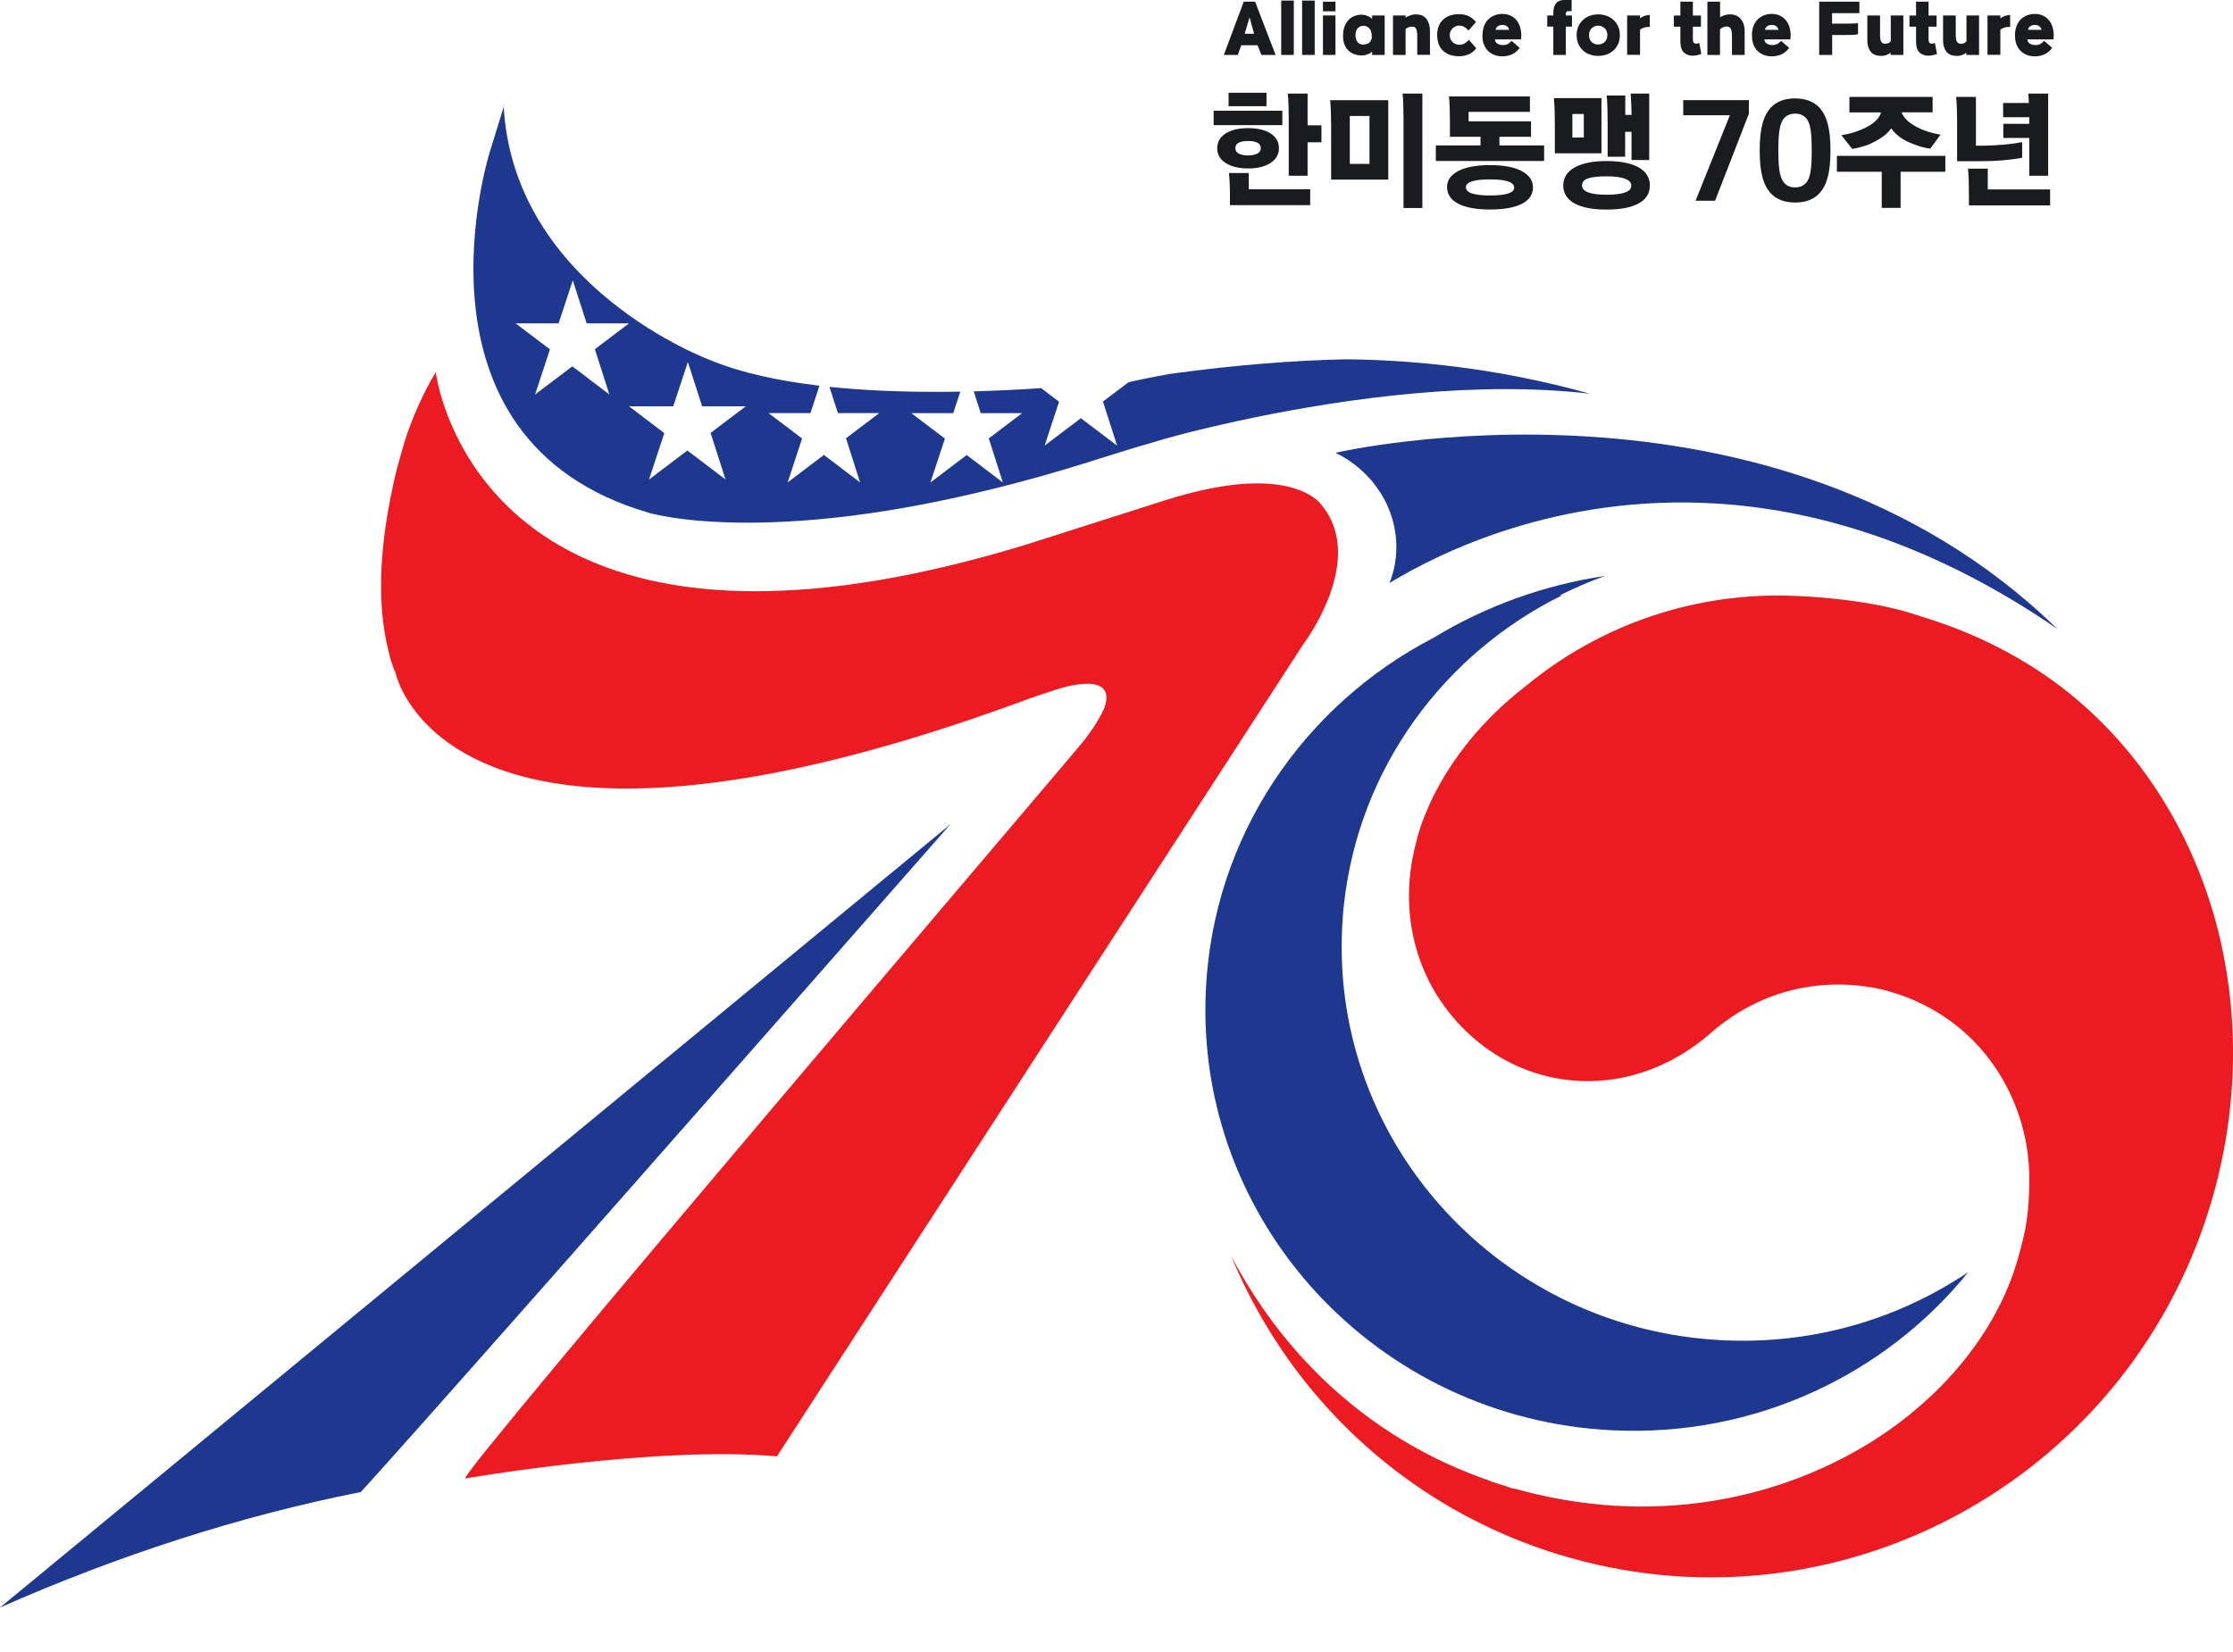 <svg width="50" height="37" viewBox="0 0 50 37" fill="none" xmlns="http://www.w3.org/2000/svg">
<path d="M28.558 1.23H28.244L28.159 1.013H27.794L27.716 1.23H27.404L27.849 0.038H28.104L28.562 1.23H28.558ZM27.979 0.386L27.871 0.756H28.081L27.979 0.386Z" fill="#191B1E"/>
<path d="M28.688 0.013H28.97V1.23H28.688V0.013Z" fill="#191B1E"/>
<path d="M29.156 0.013H29.438V1.23H29.156V0.013Z" fill="#191B1E"/>
<path d="M29.903 0.253H29.623V0.038H29.903V0.253ZM29.623 0.346H29.903V1.23H29.623V0.346Z" fill="#191B1E"/>
<path d="M30.724 1.23V1.153C30.697 1.18 30.663 1.203 30.623 1.218C30.582 1.233 30.538 1.241 30.493 1.241C30.434 1.241 30.379 1.233 30.326 1.214C30.275 1.195 30.228 1.167 30.19 1.129C30.152 1.091 30.122 1.045 30.101 0.986C30.079 0.929 30.071 0.86 30.073 0.782C30.075 0.704 30.088 0.634 30.113 0.577C30.137 0.518 30.171 0.472 30.209 0.434C30.247 0.396 30.294 0.369 30.345 0.352C30.396 0.335 30.449 0.327 30.504 0.329C30.55 0.333 30.593 0.343 30.631 0.36C30.669 0.379 30.701 0.4 30.724 0.426V0.346H31.005V1.23H30.724ZM30.527 0.997C30.574 0.997 30.616 0.986 30.65 0.963C30.684 0.94 30.705 0.904 30.716 0.853C30.716 0.849 30.716 0.843 30.716 0.832C30.716 0.822 30.716 0.813 30.716 0.811C30.716 0.735 30.699 0.678 30.663 0.638C30.627 0.598 30.584 0.577 30.531 0.577C30.487 0.575 30.447 0.592 30.408 0.626C30.37 0.662 30.351 0.714 30.351 0.786C30.351 0.858 30.368 0.91 30.4 0.946C30.434 0.982 30.474 0.999 30.523 0.999L30.527 0.997Z" fill="#191B1E"/>
<path d="M31.191 1.23V0.346H31.475V0.396C31.494 0.379 31.522 0.364 31.56 0.35C31.599 0.335 31.637 0.327 31.675 0.322H31.7C31.808 0.322 31.889 0.356 31.94 0.423C31.991 0.491 32.019 0.579 32.019 0.689V1.228H31.734V0.809C31.734 0.763 31.732 0.725 31.726 0.697C31.719 0.67 31.711 0.647 31.7 0.632C31.69 0.617 31.677 0.607 31.662 0.603C31.647 0.598 31.628 0.596 31.609 0.596C31.577 0.598 31.554 0.605 31.535 0.613C31.516 0.622 31.497 0.634 31.473 0.651V1.23H31.189H31.191Z" fill="#191B1E"/>
<path d="M32.18 0.786C32.18 0.638 32.224 0.523 32.313 0.44C32.403 0.358 32.523 0.316 32.676 0.316C32.748 0.316 32.814 0.331 32.878 0.358C32.941 0.386 32.999 0.432 33.05 0.493L32.882 0.683C32.844 0.643 32.81 0.615 32.78 0.598C32.75 0.582 32.712 0.573 32.672 0.573C32.644 0.573 32.619 0.579 32.593 0.59C32.568 0.6 32.545 0.615 32.526 0.634C32.506 0.653 32.489 0.674 32.479 0.702C32.466 0.727 32.462 0.756 32.462 0.788C32.462 0.853 32.483 0.906 32.528 0.944C32.57 0.984 32.621 1.003 32.676 1.003C32.721 1.003 32.761 0.992 32.793 0.973C32.825 0.954 32.859 0.927 32.891 0.893L33.056 1.081C33.007 1.144 32.95 1.19 32.884 1.218C32.818 1.245 32.748 1.26 32.676 1.26C32.528 1.26 32.407 1.222 32.318 1.142C32.226 1.062 32.182 0.944 32.182 0.786H32.18Z" fill="#191B1E"/>
<path d="M33.196 0.792C33.196 0.718 33.207 0.651 33.228 0.592C33.249 0.533 33.279 0.482 33.319 0.44C33.358 0.4 33.404 0.369 33.459 0.346C33.514 0.322 33.574 0.312 33.64 0.312C33.705 0.312 33.767 0.324 33.818 0.348C33.871 0.371 33.916 0.405 33.952 0.447C33.988 0.489 34.015 0.539 34.034 0.598C34.053 0.657 34.064 0.723 34.064 0.794L34.058 0.883H33.474C33.478 0.925 33.495 0.957 33.532 0.978C33.565 0.999 33.606 1.009 33.652 1.009C33.695 1.009 33.731 1.001 33.761 0.986C33.79 0.969 33.82 0.946 33.846 0.914L34.028 1.072C33.979 1.138 33.922 1.186 33.858 1.216C33.792 1.245 33.72 1.262 33.64 1.262C33.574 1.262 33.514 1.252 33.459 1.23C33.404 1.209 33.358 1.178 33.317 1.138C33.277 1.098 33.247 1.047 33.224 0.99C33.203 0.933 33.192 0.868 33.194 0.794L33.196 0.792ZM33.79 0.668C33.784 0.632 33.767 0.605 33.737 0.586C33.71 0.567 33.676 0.558 33.642 0.558C33.602 0.558 33.565 0.569 33.538 0.588C33.51 0.607 33.493 0.634 33.489 0.668H33.79Z" fill="#191B1E"/>
<path d="M34.645 0.346H34.781V0.293C34.781 0.194 34.803 0.12 34.843 0.072C34.883 0.025 34.943 0 35.021 0H35.191V0.249H35.133C35.102 0.249 35.083 0.255 35.074 0.265C35.066 0.276 35.061 0.295 35.061 0.322V0.346H35.199V0.596H35.061V1.23H34.781V0.596H34.645V0.346Z" fill="#191B1E"/>
<path d="M35.787 1.252C35.715 1.252 35.651 1.241 35.592 1.218C35.532 1.197 35.481 1.165 35.439 1.123C35.397 1.083 35.365 1.035 35.339 0.978C35.316 0.921 35.303 0.858 35.303 0.786C35.303 0.714 35.316 0.649 35.341 0.592C35.367 0.535 35.401 0.485 35.445 0.447C35.488 0.407 35.539 0.377 35.598 0.354C35.657 0.333 35.719 0.322 35.787 0.322C35.855 0.322 35.914 0.333 35.974 0.354C36.033 0.375 36.084 0.407 36.129 0.447C36.171 0.487 36.207 0.535 36.233 0.592C36.258 0.649 36.271 0.714 36.271 0.786C36.271 0.858 36.258 0.921 36.235 0.978C36.211 1.035 36.177 1.083 36.135 1.123C36.093 1.163 36.042 1.195 35.982 1.218C35.923 1.239 35.859 1.252 35.787 1.252ZM35.783 0.997C35.836 0.997 35.885 0.98 35.927 0.944C35.969 0.908 35.991 0.855 35.991 0.786C35.991 0.716 35.969 0.666 35.927 0.63C35.885 0.594 35.838 0.575 35.783 0.575C35.728 0.575 35.683 0.594 35.643 0.63C35.602 0.666 35.581 0.718 35.581 0.786C35.581 0.853 35.602 0.91 35.643 0.944C35.683 0.98 35.73 0.997 35.783 0.997Z" fill="#191B1E"/>
<path d="M36.941 0.337V0.603H36.916C36.882 0.603 36.848 0.607 36.816 0.617C36.782 0.628 36.75 0.643 36.723 0.662V1.228H36.434V0.346H36.723V0.411C36.752 0.388 36.782 0.371 36.812 0.36C36.841 0.35 36.875 0.341 36.914 0.337H36.943H36.941Z" fill="#191B1E"/>
<path d="M37.906 0.86C37.906 0.893 37.909 0.919 37.915 0.938C37.921 0.954 37.932 0.967 37.951 0.973C37.964 0.978 37.977 0.98 37.989 0.978C38.002 0.978 38.023 0.971 38.049 0.961L38.095 1.207C38.053 1.226 38.002 1.239 37.94 1.245C37.881 1.252 37.826 1.245 37.779 1.224C37.724 1.201 37.684 1.165 37.66 1.115C37.637 1.064 37.626 0.997 37.626 0.912V0.598H37.48V0.348H37.626V0.038H37.906V0.348H38.087V0.598H37.906V0.86Z" fill="#191B1E"/>
<path d="M38.231 1.23V0.038H38.515V0.388C38.535 0.371 38.562 0.358 38.6 0.346C38.636 0.333 38.675 0.324 38.713 0.322H38.734C38.842 0.322 38.925 0.358 38.98 0.428C39.037 0.497 39.065 0.586 39.065 0.691V1.23H38.781V0.794C38.781 0.712 38.768 0.657 38.745 0.63C38.721 0.603 38.689 0.59 38.647 0.594C38.619 0.598 38.594 0.605 38.573 0.615C38.551 0.626 38.53 0.641 38.513 0.657V1.23H38.229H38.231Z" fill="#191B1E"/>
<path d="M39.228 0.792C39.228 0.718 39.239 0.651 39.26 0.592C39.281 0.533 39.311 0.482 39.351 0.44C39.389 0.4 39.436 0.369 39.491 0.346C39.546 0.322 39.606 0.312 39.672 0.312C39.737 0.312 39.799 0.324 39.85 0.348C39.903 0.371 39.947 0.405 39.983 0.447C40.019 0.489 40.047 0.539 40.066 0.598C40.085 0.657 40.096 0.723 40.096 0.794L40.089 0.883H39.506C39.51 0.925 39.527 0.957 39.563 0.978C39.597 0.999 39.638 1.009 39.684 1.009C39.727 1.009 39.763 1.001 39.794 0.986C39.824 0.969 39.854 0.946 39.879 0.914L40.062 1.072C40.013 1.138 39.956 1.186 39.892 1.216C39.826 1.245 39.754 1.262 39.674 1.262C39.608 1.262 39.548 1.252 39.493 1.23C39.438 1.209 39.391 1.178 39.351 1.138C39.311 1.098 39.281 1.047 39.26 0.99C39.239 0.933 39.228 0.868 39.23 0.794L39.228 0.792ZM39.822 0.668C39.816 0.632 39.799 0.605 39.769 0.586C39.742 0.567 39.708 0.558 39.674 0.558C39.633 0.558 39.597 0.569 39.57 0.588C39.542 0.607 39.525 0.634 39.521 0.668H39.822Z" fill="#191B1E"/>
<path d="M40.734 1.23V0.038H41.634V0.295H41.023V0.529H41.345C41.403 0.529 41.452 0.529 41.49 0.527C41.528 0.527 41.564 0.523 41.604 0.516V0.765C41.568 0.775 41.522 0.78 41.464 0.782C41.407 0.782 41.356 0.784 41.312 0.784H41.025V1.23H40.734Z" fill="#191B1E"/>
<path d="M42.619 0.346V1.23H42.334V1.18C42.313 1.197 42.288 1.214 42.254 1.226C42.22 1.241 42.184 1.249 42.146 1.252H42.124C42.016 1.252 41.936 1.22 41.887 1.157C41.838 1.094 41.812 1.009 41.812 0.902V0.346H42.097V0.782C42.097 0.864 42.107 0.917 42.129 0.942C42.15 0.967 42.177 0.98 42.209 0.98C42.237 0.98 42.26 0.976 42.281 0.967C42.3 0.959 42.32 0.944 42.337 0.925V0.346H42.621H42.619Z" fill="#191B1E"/>
<path d="M43.183 0.86C43.183 0.893 43.185 0.919 43.191 0.938C43.198 0.954 43.208 0.967 43.227 0.973C43.24 0.978 43.253 0.98 43.266 0.978C43.278 0.978 43.3 0.971 43.325 0.961L43.372 1.207C43.329 1.226 43.278 1.239 43.217 1.245C43.157 1.252 43.102 1.245 43.056 1.224C43 1.201 42.96 1.165 42.937 1.115C42.913 1.064 42.903 0.997 42.903 0.912V0.598H42.756V0.348H42.903V0.038H43.183V0.348H43.363V0.598H43.183V0.86Z" fill="#191B1E"/>
<path d="M44.314 0.346V1.23H44.03V1.18C44.008 1.197 43.983 1.214 43.949 1.226C43.915 1.241 43.879 1.249 43.841 1.252H43.82C43.712 1.252 43.631 1.22 43.582 1.157C43.533 1.094 43.508 1.009 43.508 0.902V0.346H43.792V0.782C43.792 0.864 43.803 0.917 43.824 0.942C43.845 0.967 43.873 0.98 43.905 0.98C43.932 0.98 43.956 0.976 43.977 0.967C43.996 0.959 44.015 0.944 44.032 0.925V0.346H44.316H44.314Z" fill="#191B1E"/>
<path d="M45.01 0.337V0.603H44.985C44.951 0.603 44.917 0.607 44.885 0.617C44.851 0.628 44.819 0.643 44.791 0.662V1.228H44.503V0.346H44.791V0.411C44.821 0.388 44.851 0.371 44.881 0.36C44.91 0.35 44.944 0.341 44.982 0.337H45.012H45.01Z" fill="#191B1E"/>
<path d="M45.118 0.792C45.118 0.718 45.129 0.651 45.15 0.592C45.171 0.533 45.201 0.482 45.241 0.44C45.279 0.4 45.326 0.369 45.381 0.346C45.436 0.322 45.496 0.312 45.562 0.312C45.627 0.312 45.689 0.324 45.74 0.348C45.793 0.371 45.837 0.405 45.873 0.447C45.91 0.489 45.937 0.539 45.956 0.598C45.975 0.657 45.986 0.723 45.986 0.794L45.98 0.883H45.396C45.4 0.925 45.417 0.957 45.453 0.978C45.487 0.999 45.528 1.009 45.574 1.009C45.617 1.009 45.653 1.001 45.685 0.986C45.717 0.969 45.744 0.946 45.77 0.914L45.952 1.072C45.903 1.138 45.846 1.186 45.782 1.216C45.717 1.245 45.644 1.262 45.564 1.262C45.498 1.262 45.438 1.252 45.383 1.23C45.328 1.209 45.282 1.178 45.241 1.138C45.201 1.098 45.171 1.047 45.15 0.99C45.129 0.933 45.118 0.868 45.12 0.794L45.118 0.792ZM45.712 0.668C45.706 0.632 45.689 0.605 45.659 0.586C45.632 0.567 45.598 0.558 45.564 0.558C45.523 0.558 45.487 0.569 45.46 0.588C45.432 0.607 45.415 0.634 45.411 0.668H45.712Z" fill="#191B1E"/>
<path d="M27.175 2.802V2.48H28.713V2.802H27.175ZM27.947 3.772C27.737 3.772 27.567 3.731 27.442 3.649C27.317 3.569 27.255 3.46 27.255 3.321C27.255 3.182 27.317 3.07 27.442 2.99C27.567 2.91 27.735 2.87 27.947 2.87C28.159 2.87 28.329 2.91 28.452 2.99C28.575 3.07 28.637 3.179 28.637 3.321C28.637 3.462 28.573 3.567 28.45 3.649C28.325 3.731 28.157 3.772 27.949 3.772H27.947ZM28.359 2.077V2.379H27.51V2.077H28.359ZM27.54 4.597V4.406C27.54 4.189 27.533 4.012 27.518 3.875H27.962V4.239H29.337V4.595H27.54V4.597ZM27.947 3.481C28.034 3.481 28.102 3.466 28.155 3.439C28.206 3.411 28.231 3.371 28.231 3.318C28.231 3.213 28.136 3.158 27.947 3.158C27.758 3.158 27.661 3.211 27.661 3.318C27.661 3.371 27.686 3.411 27.737 3.439C27.788 3.466 27.858 3.481 27.947 3.481ZM28.857 3.934V2.697C28.857 2.444 28.851 2.244 28.836 2.096H29.279V2.807H29.589V3.186H29.279V3.936H28.857V3.934Z" fill="#191B1E"/>
<path d="M29.806 4.022V2.825C29.806 2.611 29.799 2.417 29.785 2.244H31.085V4.022H29.806ZM30.665 2.598H30.224V3.67H30.665V2.598ZM31.427 4.659V2.693C31.427 2.444 31.421 2.246 31.406 2.096H31.849V4.659H31.427Z" fill="#191B1E"/>
<path d="M32.15 3.605V3.257H33.151V3.064H32.466V2.726C32.466 2.516 32.46 2.326 32.445 2.16H34.257V2.505H32.884V2.718H34.282V3.064H33.574V3.257H34.575V3.605H32.148H32.15ZM32.4 4.197C32.4 4.039 32.485 3.917 32.655 3.828C32.825 3.742 33.06 3.698 33.364 3.698C33.667 3.698 33.903 3.742 34.072 3.831C34.24 3.919 34.325 4.041 34.325 4.199C34.325 4.357 34.242 4.482 34.075 4.566C33.907 4.65 33.671 4.692 33.366 4.692C33.06 4.692 32.823 4.65 32.655 4.564C32.487 4.477 32.403 4.355 32.403 4.195L32.4 4.197ZM32.823 4.195C32.823 4.317 33.003 4.378 33.364 4.378C33.724 4.378 33.905 4.319 33.905 4.203C33.905 4.079 33.724 4.018 33.364 4.018C33.003 4.018 32.823 4.077 32.823 4.195Z" fill="#191B1E"/>
<path d="M34.815 3.434V2.781C34.815 2.564 34.809 2.37 34.794 2.198H35.859V3.434H34.815ZM35.004 4.153C35.004 3.98 35.089 3.845 35.259 3.75C35.428 3.656 35.666 3.607 35.974 3.607C36.281 3.607 36.525 3.656 36.693 3.75C36.861 3.845 36.943 3.98 36.943 4.155C36.943 4.33 36.861 4.463 36.693 4.555C36.525 4.648 36.285 4.694 35.974 4.694C35.662 4.694 35.422 4.648 35.254 4.555C35.087 4.463 35.004 4.328 35.004 4.153ZM35.464 2.554H35.208V3.08H35.464V2.554ZM35.424 4.151C35.424 4.292 35.607 4.361 35.974 4.361C36.341 4.361 36.527 4.294 36.527 4.159C36.527 4.024 36.343 3.949 35.974 3.949C35.793 3.949 35.655 3.963 35.562 3.995C35.469 4.024 35.424 4.077 35.424 4.151ZM35.997 3.51V2.735C35.997 2.486 35.991 2.288 35.976 2.139H36.392V2.573H36.534C36.529 2.379 36.523 2.221 36.513 2.096H36.928V3.584H36.532V2.952H36.389V3.51H35.993H35.997Z" fill="#191B1E"/>
<path d="M37.69 2.242H39.16V2.547L38.403 4.496H37.966L38.734 2.581H37.69V2.242Z" fill="#191B1E"/>
<path d="M40.737 4.332C40.61 4.469 40.427 4.536 40.196 4.536C39.965 4.536 39.78 4.469 39.653 4.332C39.485 4.153 39.402 3.873 39.402 3.369C39.402 2.866 39.485 2.592 39.653 2.408C39.78 2.273 39.962 2.204 40.196 2.204C40.429 2.204 40.61 2.276 40.737 2.408C40.904 2.592 40.987 2.87 40.987 3.369C40.987 3.868 40.904 4.153 40.737 4.332ZM40.453 2.659C40.387 2.581 40.304 2.545 40.196 2.545C40.088 2.545 40.001 2.583 39.939 2.659C39.85 2.773 39.82 2.969 39.82 3.369C39.82 3.769 39.85 3.97 39.939 4.081C40.001 4.161 40.083 4.197 40.196 4.197C40.308 4.197 40.389 4.159 40.453 4.081C40.538 3.97 40.567 3.774 40.567 3.369C40.567 2.965 40.538 2.773 40.453 2.659Z" fill="#191B1E"/>
<path d="M41.131 3.847V3.491H43.559V3.847H42.557V4.656H42.135V3.847H41.133H41.131ZM41.411 2.516V2.17H43.274V2.516H42.581C42.619 2.627 42.718 2.731 42.88 2.823C43.041 2.916 43.232 2.979 43.45 3.015L43.223 3.329C43.083 3.314 42.924 3.266 42.748 3.188C42.57 3.11 42.438 3.005 42.349 2.874C42.283 2.965 42.192 3.047 42.075 3.116C41.959 3.186 41.853 3.236 41.755 3.268C41.66 3.297 41.566 3.321 41.473 3.335L41.231 3.028C41.456 2.992 41.651 2.927 41.819 2.836C41.984 2.743 42.086 2.638 42.118 2.518H41.413L41.411 2.516Z" fill="#191B1E"/>
<path d="M43.822 3.611V2.762C43.822 2.512 43.815 2.313 43.8 2.17H44.244V3.262H44.439C44.742 3.257 45.022 3.232 45.279 3.184V3.533C45.012 3.584 44.696 3.611 44.331 3.611H43.822ZM44.087 4.597V4.305C44.087 4.09 44.08 3.915 44.066 3.778H44.509V4.243H45.905V4.6H44.087V4.597ZM44.853 2.623V2.307H45.43C45.43 2.282 45.425 2.246 45.423 2.2C45.421 2.153 45.419 2.118 45.419 2.096H45.861V3.936H45.438V3.089H44.857V2.773H45.438V2.625H44.857L44.853 2.623Z" fill="#191B1E"/>
<path d="M43.149 13.847C44.441 14.258 45.576 14.875 46.527 15.687C48.027 16.968 49.077 18.695 49.608 20.623C50.136 22.553 50.144 24.683 49.557 26.771C48.68 29.883 46.633 32.349 44.03 33.819C41.426 35.29 38.267 35.764 35.169 34.894C32.708 34.203 30.659 32.77 29.188 30.901C28.524 30.056 27.979 29.123 27.567 28.13C27.983 28.923 28.522 29.719 29.201 30.454C30.207 31.544 31.52 32.5 33.198 33.109C33.218 33.115 33.237 33.124 33.256 33.13C33.258 33.13 33.26 33.13 33.264 33.132C33.264 33.132 33.266 33.132 33.268 33.132C33.27 33.132 33.275 33.132 33.277 33.135C33.277 33.135 33.279 33.135 33.281 33.135C33.283 33.135 33.288 33.137 33.29 33.139C33.294 33.139 33.296 33.141 33.3 33.143C33.302 33.143 33.307 33.143 33.309 33.147C33.309 33.147 33.309 33.147 33.311 33.147C33.313 33.147 33.317 33.149 33.319 33.151C33.324 33.151 33.326 33.154 33.33 33.156C33.334 33.156 33.336 33.158 33.34 33.16C33.345 33.16 33.347 33.162 33.351 33.164C33.355 33.164 33.358 33.166 33.362 33.168C33.366 33.168 33.368 33.17 33.372 33.172C33.377 33.172 33.379 33.175 33.383 33.177C33.387 33.177 33.389 33.179 33.394 33.181C33.398 33.181 33.4 33.183 33.404 33.185C33.514 33.223 33.627 33.259 33.742 33.292C33.746 33.292 33.75 33.295 33.754 33.297C33.758 33.297 33.763 33.299 33.765 33.301C33.769 33.301 33.773 33.303 33.776 33.305C33.776 33.305 33.782 33.307 33.786 33.309C33.79 33.309 33.792 33.312 33.797 33.314C33.801 33.314 33.803 33.316 33.807 33.318C33.812 33.318 33.814 33.318 33.818 33.322C33.822 33.322 33.824 33.322 33.828 33.326C33.833 33.326 33.835 33.328 33.839 33.331C33.843 33.331 33.846 33.333 33.85 33.333C33.854 33.333 33.856 33.333 33.86 33.335C33.865 33.335 33.867 33.335 33.871 33.337C33.871 33.337 33.871 33.337 33.873 33.337C33.877 33.337 33.879 33.337 33.882 33.339C33.882 33.339 33.882 33.339 33.884 33.339C33.888 33.339 33.89 33.339 33.894 33.341C33.894 33.341 33.894 33.341 33.896 33.341C33.898 33.341 33.903 33.341 33.905 33.343C33.905 33.343 33.905 33.343 33.907 33.343C33.909 33.343 33.913 33.343 33.916 33.345C33.916 33.345 33.92 33.345 33.922 33.345C33.924 33.345 33.926 33.345 33.928 33.345C33.93 33.345 33.935 33.345 33.937 33.347H33.939C36.612 34.097 39.167 33.722 41.18 32.7C42.188 32.191 43.06 31.518 43.745 30.743C44.431 29.968 44.931 29.091 45.19 28.17C45.284 27.835 45.345 27.585 45.381 27.332C45.419 27.079 45.432 26.826 45.438 26.489C45.438 26.46 45.438 26.441 45.438 26.434V26.43V26.426C45.438 26.417 45.438 26.403 45.438 26.382V26.264H45.436C45.415 25.459 45.16 24.614 44.662 23.887C44.401 23.506 44.072 23.158 43.675 22.869C43.279 22.581 42.816 22.349 42.286 22.199C41.957 22.107 41.361 21.997 40.643 22.081C39.926 22.166 39.088 22.452 38.295 23.145C37.733 23.636 37.102 23.954 36.453 24.108C35.804 24.262 35.138 24.247 34.508 24.07C33.767 23.862 33.075 23.428 32.522 22.768C32.05 22.206 31.756 21.559 31.626 20.882C31.509 20.273 31.526 19.641 31.669 19.03C31.683 18.963 31.703 18.895 31.72 18.828C31.72 18.828 32.099 16.953 34.174 15.358C35.812 14.009 37.943 13.24 40.234 13.348C40.234 13.348 41.66 13.394 42.731 13.716C42.731 13.716 42.88 13.761 43.113 13.837L43.149 13.847Z" fill="#EB1B21"/>
<path d="M43.847 28.638C42.334 29.593 40.514 30.111 38.581 30.018C33.635 29.782 29.818 25.648 30.052 20.785C30.058 20.668 30.067 20.547 30.075 20.431C30.079 20.37 30.088 20.309 30.094 20.248C30.431 17.189 32.343 14.631 34.989 13.327C34.963 13.331 34.94 13.335 34.915 13.339C35.246 13.173 35.587 13.025 35.939 12.899C34.569 13.103 33.264 13.577 32.101 14.283C29.203 15.786 27.166 18.714 27.001 22.168C26.75 27.366 30.83 31.784 36.115 32.035C39.313 32.186 42.22 30.779 44.072 28.493C43.998 28.543 43.923 28.592 43.847 28.638Z" fill="#1E388F"/>
<path d="M8.077 33.417C5.355 33.958 2.648 34.835 0 36.004L21.279 18.463C21.279 18.463 16.254 24.186 12.376 28.583C10.305 30.928 8.561 32.896 8.077 33.417Z" fill="#1E388F"/>
<path d="M29.905 10.141C30.729 10.541 31.291 11.378 31.265 12.311C31.259 12.575 31.206 12.825 31.113 13.057C31.113 13.057 31.115 13.057 31.117 13.055C32.241 12.372 34.887 11.064 38.418 11.277C40.603 11.409 43.126 12.124 45.835 13.929C45.901 13.974 46.069 14.089 46.06 14.081C39.687 7.863 29.903 10.141 29.903 10.141H29.905Z" fill="#1E388F"/>
<path d="M14.532 10.739L14.875 9.701L14.084 9.1H15.075L15.402 8.108L15.722 9.1H16.7L15.911 9.696L16.246 10.739L15.391 10.09L14.534 10.739M11.981 8.835L12.314 7.825L11.546 7.242H12.508L12.826 6.279L13.136 7.242H14.086L13.32 7.821L13.645 8.835L12.815 8.205L11.983 8.835M11.29 2.36L10.978 3.367C10.978 3.367 8.894 9.835 14.515 11.481C14.515 11.481 15.232 11.706 16.73 11.706C18.228 11.706 20.364 11.494 23.335 10.659C23.661 10.567 23.997 10.467 24.342 10.36C24.387 10.345 24.446 10.326 24.521 10.303C24.733 10.236 25.053 10.135 25.407 10.027C25.821 9.903 26.282 9.768 26.668 9.673C28.242 9.281 30.994 8.715 33.714 8.715C34.35 8.715 34.985 8.746 35.602 8.818C33.862 8.333 32.033 8.066 30.143 8.047C28.997 8.072 27.695 8.169 26.222 8.371C26.203 8.373 26.184 8.377 26.163 8.38C25.864 8.434 25.567 8.493 25.27 8.561L24.697 8.993L25.013 9.981L24.202 9.366L23.39 9.981L23.714 8.997L23.313 8.693C22.855 8.725 22.344 8.75 21.803 8.765L21.96 9.254H22.887L22.14 9.819L22.456 10.807L21.646 10.191L20.833 10.807L21.158 9.823L20.407 9.254H21.344L21.503 8.771C21.317 8.776 21.128 8.776 20.939 8.776C20.16 8.776 19.35 8.746 18.573 8.664L18.762 9.252H19.689L18.943 9.816L19.259 10.805L18.448 10.189L17.636 10.805L17.96 9.821L17.209 9.252H18.147L18.349 8.639C17.447 8.531 16.602 8.354 15.915 8.07C15.915 8.07 11.485 6.449 11.277 2.358" fill="#1E388F"/>
<path d="M17.392 32.625L29.18 14.433C29.18 14.433 30.603 12.564 29.606 11.329C29.606 11.329 29.303 10.826 28.153 10.826C27.633 10.826 26.939 10.929 26.023 11.226L22.963 12.202C20.527 12.945 18.542 13.242 16.919 13.242C10.343 13.242 9.76 8.348 9.76 8.348C9.76 8.342 9.76 8.337 9.76 8.333C9.624 8.554 9.352 9.039 9.108 9.741C9.066 9.865 8.918 10.375 8.888 10.497C8.858 10.617 8.828 10.741 8.803 10.864C8.633 11.639 8.519 12.461 8.534 13.253C8.542 13.674 8.584 14.087 8.676 14.481C8.72 14.692 8.778 14.896 8.854 15.065C8.854 15.069 8.856 15.071 8.858 15.075C8.879 15.172 9.48 17.661 14.033 17.661C16.116 17.661 19.025 17.14 23.086 15.632C23.192 15.592 23.657 15.442 23.657 15.442C23.657 15.442 24.028 15.314 24.344 15.314C24.639 15.314 24.886 15.427 24.722 15.87C24.699 15.935 24.557 16.188 24.489 16.287C24.436 16.363 24.372 16.451 24.311 16.538C24.154 16.757 10.142 33.166 10.42 33.113C10.42 33.113 14.665 32.376 17.394 32.618L17.392 32.625Z" fill="#EB1B21"/>
</svg>
